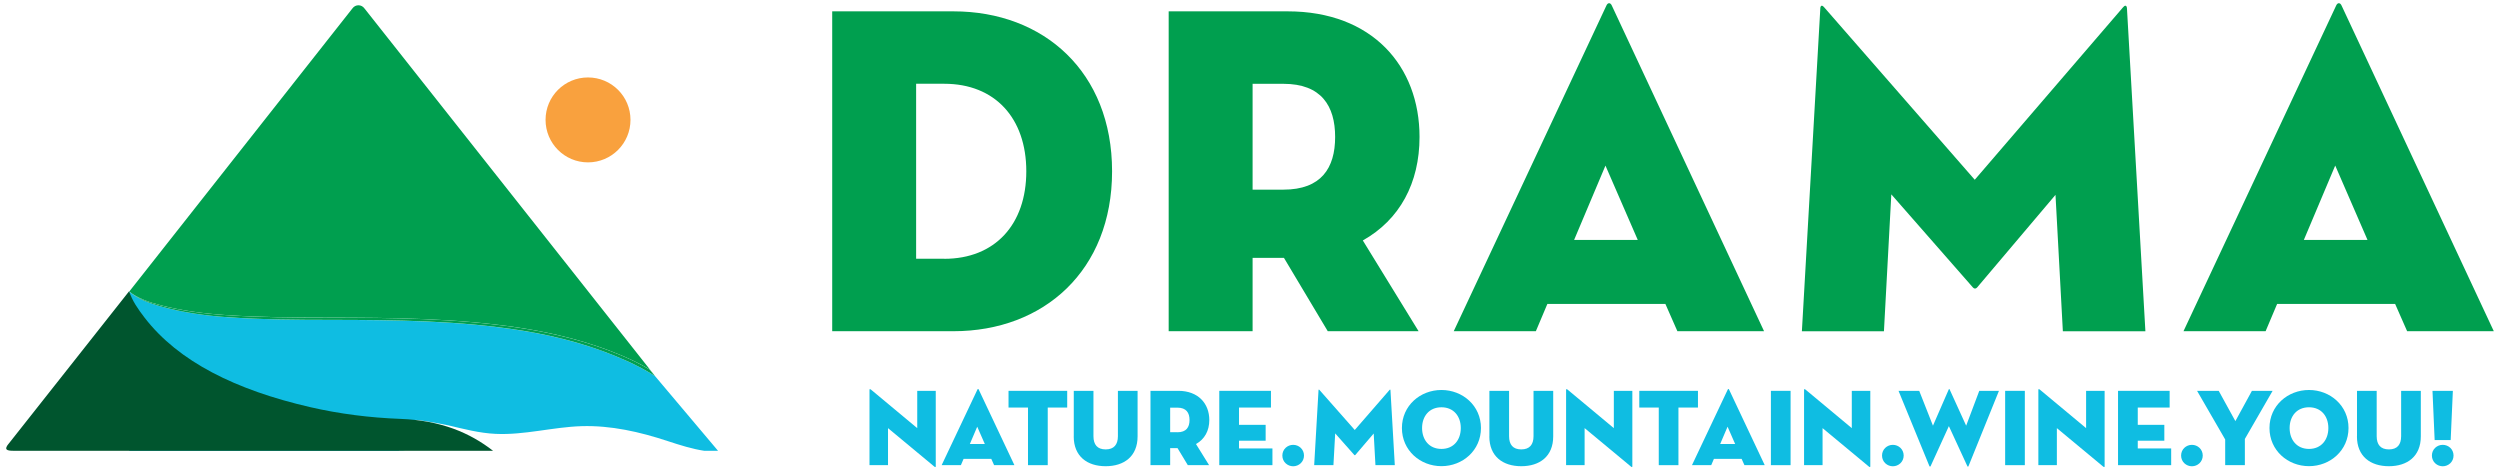<svg xmlns="http://www.w3.org/2000/svg" width="202" height="38" viewBox="0 0 202 38" fill="none"><path d="M44.081 9.686C44.081 11.581 45.615 13.12 47.509 13.12C49.404 13.12 50.943 11.585 50.943 9.686C50.943 7.788 49.408 6.258 47.509 6.258C45.611 6.258 44.081 7.792 44.081 9.686Z" fill="#F9A13E"></path><path d="M32.281 36.389C33.824 36.466 32.808 35.266 33.537 33.937C33.58 33.856 35.975 34.306 36.233 34.37C37.493 34.666 38.736 34.996 40.039 35.056C42.366 35.167 44.659 34.507 46.986 34.434C49.348 34.361 51.693 34.893 53.934 35.634C54.967 35.973 55.931 36.277 56.917 36.427H58.019L52.923 30.384C52.22 29.934 51.444 29.523 50.612 29.15C48.084 28.009 45.281 27.217 42.225 26.724C37.124 25.896 31.912 25.858 26.692 25.849C23.893 25.845 21.099 25.828 18.313 25.627C16.504 25.494 14.751 25.241 13.084 24.786C12.038 24.503 11.086 24.139 10.443 23.556V36.427H32.264C32.264 36.427 32.23 36.397 32.217 36.385C32.238 36.385 32.26 36.389 32.281 36.389Z" fill="#0FBDE2"></path><path d="M10.448 23.53V23.557L10.465 23.53H10.448Z" fill="#00B4D6"></path><path d="M47.514 23.53L29.452 0.686C29.208 0.339 28.715 0.339 28.471 0.686L10.465 23.53L10.448 23.552C11.086 24.088 12.025 24.422 13.058 24.683C14.704 25.099 16.44 25.335 18.227 25.455C20.979 25.644 23.747 25.656 26.516 25.661C31.681 25.669 36.833 25.708 41.878 26.466C44.899 26.921 47.672 27.649 50.175 28.7C51.003 29.047 51.774 29.424 52.468 29.84L52.927 30.38C52.927 30.38 52.927 30.38 52.931 30.384L47.51 23.526L47.514 23.53Z" fill="#009F4F"></path><path d="M18.313 25.622C21.094 25.828 23.893 25.841 26.692 25.845C31.912 25.854 37.124 25.892 42.225 26.719C45.281 27.212 48.084 28.009 50.612 29.15C51.444 29.523 52.224 29.934 52.923 30.384L52.464 29.844C51.77 29.428 50.998 29.051 50.171 28.704C47.668 27.654 44.895 26.925 41.873 26.471C36.828 25.712 31.672 25.674 26.512 25.665C23.743 25.665 20.979 25.648 18.223 25.459C16.435 25.339 14.699 25.104 13.054 24.688C12.021 24.426 11.078 24.092 10.443 23.556C11.086 24.139 12.038 24.503 13.084 24.786C14.747 25.241 16.504 25.494 18.313 25.627" fill="#009F4F"></path><path d="M0.697 35.857L10.435 23.53C10.666 24.276 11.15 24.975 11.678 25.661C14.421 29.227 19.067 31.515 25.059 32.896C27.416 33.44 29.863 33.753 32.384 33.847C35.594 33.967 37.956 34.957 39.837 36.423H1.074C0.508 36.423 0.32 36.312 0.697 35.853" fill="#00552E"></path><path d="M67.242 0.917H77.04C84.344 0.917 89.856 5.82 89.856 13.84C89.856 21.859 84.339 26.762 77.04 26.762H67.242V0.917ZM76.294 20.912C80.392 20.912 82.925 18.139 82.925 13.84C82.925 9.541 80.392 6.768 76.294 6.768H74.023V20.907H76.294V20.912Z" fill="#009F4F"></path><path d="M114.621 26.762H107.283L103.743 20.835H101.21V26.762H94.429V0.917H104.043C110.862 0.917 114.698 5.328 114.698 11.067C114.698 14.791 113.095 17.757 110.116 19.429L114.625 26.767L114.621 26.762ZM103.704 15.323C106.76 15.323 107.879 13.574 107.879 11.067C107.879 8.559 106.76 6.772 103.704 6.772H101.21V15.323H103.704Z" fill="#009F4F"></path><path d="M124.093 26.762H117.462L129.793 0.459C129.905 0.193 130.128 0.193 130.239 0.459L142.536 26.762H135.533L134.564 24.559H125.027L124.097 26.762H124.093ZM129.721 13.381L127.188 19.386H132.331L129.721 13.381Z" fill="#009F4F"></path><path d="M147.079 0.651C147.118 0.386 147.263 0.424 147.413 0.613L159.56 14.525L171.523 0.613C171.673 0.424 171.823 0.386 171.857 0.651L173.348 26.767H166.679L166.084 15.743L159.749 23.23C159.637 23.346 159.526 23.346 159.414 23.23L152.818 15.704L152.222 26.767H145.592L147.083 0.651H147.079Z" fill="#009F4F"></path><path d="M183.056 26.762H176.426L188.757 0.459C188.868 0.193 189.091 0.193 189.203 0.459L201.499 26.762H194.496L193.527 24.559H183.991L183.061 26.762H183.056ZM188.684 13.381L186.151 19.386H191.294L188.688 13.381H188.684Z" fill="#009F4F"></path><path d="M71.751 34.593V37.585H70.255V31.503C70.255 31.451 70.281 31.404 70.38 31.485L74.113 34.593V31.584H75.609V37.675C75.609 37.743 75.583 37.773 75.484 37.692L71.751 34.593Z" fill="#0FBDE2"></path><path d="M77.64 37.585H76.085L78.978 31.473C79.003 31.413 79.055 31.413 79.08 31.473L81.965 37.585H80.323L80.096 37.075H77.859L77.64 37.585ZM78.96 34.477L78.365 35.874H79.573L78.96 34.477Z" fill="#0FBDE2"></path><path d="M83.062 32.93H81.489V31.58H86.23V32.93H84.657V37.585H83.062V32.93Z" fill="#0FBDE2"></path><path d="M86.761 35.261V31.58H88.351V35.244C88.351 35.926 88.664 36.312 89.337 36.312C90.01 36.312 90.327 35.922 90.327 35.244V31.58H91.917V35.261C91.917 36.877 90.824 37.67 89.337 37.67C87.85 37.67 86.757 36.877 86.757 35.261" fill="#0FBDE2"></path><path d="M97.699 37.585H95.976L95.145 36.209H94.549V37.585H92.959V31.58H95.213C96.812 31.58 97.712 32.604 97.712 33.937C97.712 34.803 97.335 35.489 96.636 35.879L97.695 37.585H97.699ZM95.136 34.927C95.852 34.927 96.114 34.52 96.114 33.937C96.114 33.354 95.852 32.938 95.136 32.938H94.549V34.923H95.136V34.927Z" fill="#0FBDE2"></path><path d="M98.518 31.58H102.693V32.93H100.112V34.327H102.264V35.609H100.112V36.234H102.813V37.585H98.518V31.58Z" fill="#0FBDE2"></path><path d="M103.614 36.809C103.614 36.299 104.026 35.943 104.489 35.943C104.952 35.943 105.363 36.299 105.363 36.809C105.363 37.319 104.943 37.675 104.489 37.675C104.034 37.675 103.614 37.323 103.614 36.809Z" fill="#0FBDE2"></path><path d="M106.537 31.52C106.546 31.46 106.58 31.468 106.614 31.511L109.464 34.743L112.272 31.511C112.306 31.468 112.34 31.46 112.349 31.52L112.7 37.585H111.136L110.995 35.026L109.507 36.766C109.482 36.792 109.456 36.792 109.43 36.766L107.883 35.017L107.741 37.585H106.186L106.537 31.52Z" fill="#0FBDE2"></path><path d="M113.275 34.584C113.275 32.776 114.754 31.511 116.468 31.511C118.182 31.511 119.661 32.776 119.661 34.584C119.661 36.393 118.182 37.666 116.468 37.666C114.754 37.666 113.275 36.393 113.275 34.584ZM118.032 34.584C118.032 33.641 117.462 32.908 116.468 32.908C115.474 32.908 114.904 33.641 114.904 34.584C114.904 35.527 115.469 36.273 116.468 36.273C117.467 36.273 118.032 35.532 118.032 34.584Z" fill="#0FBDE2"></path><path d="M120.343 35.261V31.58H121.933V35.244C121.933 35.926 122.246 36.312 122.919 36.312C123.592 36.312 123.909 35.922 123.909 35.244V31.58H125.499V35.261C125.499 36.877 124.406 37.67 122.919 37.67C121.431 37.67 120.338 36.877 120.338 35.261" fill="#0FBDE2"></path><path d="M128.036 34.593V37.585H126.54V31.503C126.54 31.451 126.566 31.404 126.664 31.485L130.398 34.593V31.584H131.893V37.675C131.893 37.743 131.868 37.773 131.773 37.692L128.04 34.593H128.036Z" fill="#0FBDE2"></path><path d="M134.028 32.93H132.455V31.58H137.195V32.93H135.618V37.585H134.028V32.93Z" fill="#0FBDE2"></path><path d="M138.267 37.585H136.711L139.604 31.473C139.63 31.413 139.681 31.413 139.707 31.473L142.591 37.585H140.95L140.723 37.075H138.485L138.267 37.585ZM139.587 34.477L138.991 35.874H140.2L139.587 34.477Z" fill="#0FBDE2"></path><path d="M144.679 31.58H143.089V37.585H144.679V31.58Z" fill="#0FBDE2"></path><path d="M147.263 34.593V37.585H145.768V31.503C145.768 31.451 145.793 31.404 145.892 31.485L149.625 34.593V31.584H151.121V37.675C151.121 37.743 151.095 37.773 150.997 37.692L147.263 34.593Z" fill="#0FBDE2"></path><path d="M152.068 36.809C152.068 36.299 152.48 35.943 152.943 35.943C153.406 35.943 153.817 36.299 153.817 36.809C153.817 37.319 153.397 37.675 152.943 37.675C152.488 37.675 152.068 37.323 152.068 36.809Z" fill="#0FBDE2"></path><path d="M155.999 37.653C155.973 37.718 155.922 37.718 155.892 37.653L153.401 31.58H155.073L156.183 34.396L157.46 31.464C157.477 31.421 157.512 31.421 157.529 31.464L158.866 34.396L159.925 31.58H161.515L159.059 37.653C159.033 37.726 158.99 37.726 158.956 37.653L157.469 34.43L155.999 37.653Z" fill="#0FBDE2"></path><path d="M163.606 31.58H162.016V37.585H163.606V31.58Z" fill="#0FBDE2"></path><path d="M166.195 34.593V37.585H164.699V31.503C164.699 31.451 164.725 31.404 164.824 31.485L168.557 34.593V31.584H170.053V37.675C170.053 37.743 170.027 37.773 169.928 37.692L166.195 34.593Z" fill="#0FBDE2"></path><path d="M171.137 31.58H175.307V32.93H172.731V34.327H174.878V35.609H172.731V36.234H175.431V37.585H171.137V31.58Z" fill="#0FBDE2"></path><path d="M176.233 36.809C176.233 36.299 176.644 35.943 177.107 35.943C177.57 35.943 177.982 36.299 177.982 36.809C177.982 37.319 177.562 37.675 177.107 37.675C176.653 37.675 176.233 37.323 176.233 36.809Z" fill="#0FBDE2"></path><path d="M177.523 31.58H179.272L180.618 34.027L181.955 31.58H183.627L181.385 35.467V37.585H179.795V35.51L177.523 31.58Z" fill="#0FBDE2"></path><path d="M183.374 34.584C183.374 32.776 184.852 31.511 186.567 31.511C188.281 31.511 189.76 32.776 189.76 34.584C189.76 36.393 188.281 37.666 186.567 37.666C184.852 37.666 183.374 36.393 183.374 34.584ZM188.131 34.584C188.131 33.641 187.561 32.908 186.567 32.908C185.572 32.908 185.002 33.641 185.002 34.584C185.002 35.527 185.572 36.273 186.567 36.273C187.561 36.273 188.131 35.532 188.131 34.584Z" fill="#0FBDE2"></path><path d="M190.446 35.261V31.58H192.036V35.244C192.036 35.926 192.349 36.312 193.026 36.312C193.703 36.312 194.012 35.922 194.012 35.244V31.58H195.602V35.261C195.602 36.877 194.509 37.67 193.022 37.67C191.534 37.67 190.441 36.877 190.441 35.261" fill="#0FBDE2"></path><path d="M196.498 36.809C196.498 36.299 196.909 35.943 197.372 35.943C197.835 35.943 198.246 36.294 198.246 36.809C198.246 37.323 197.826 37.675 197.372 37.675C196.918 37.675 196.498 37.323 196.498 36.809ZM196.549 31.584H198.191L198.015 35.557H196.72L196.545 31.584H196.549Z" fill="#0FBDE2"></path></svg>